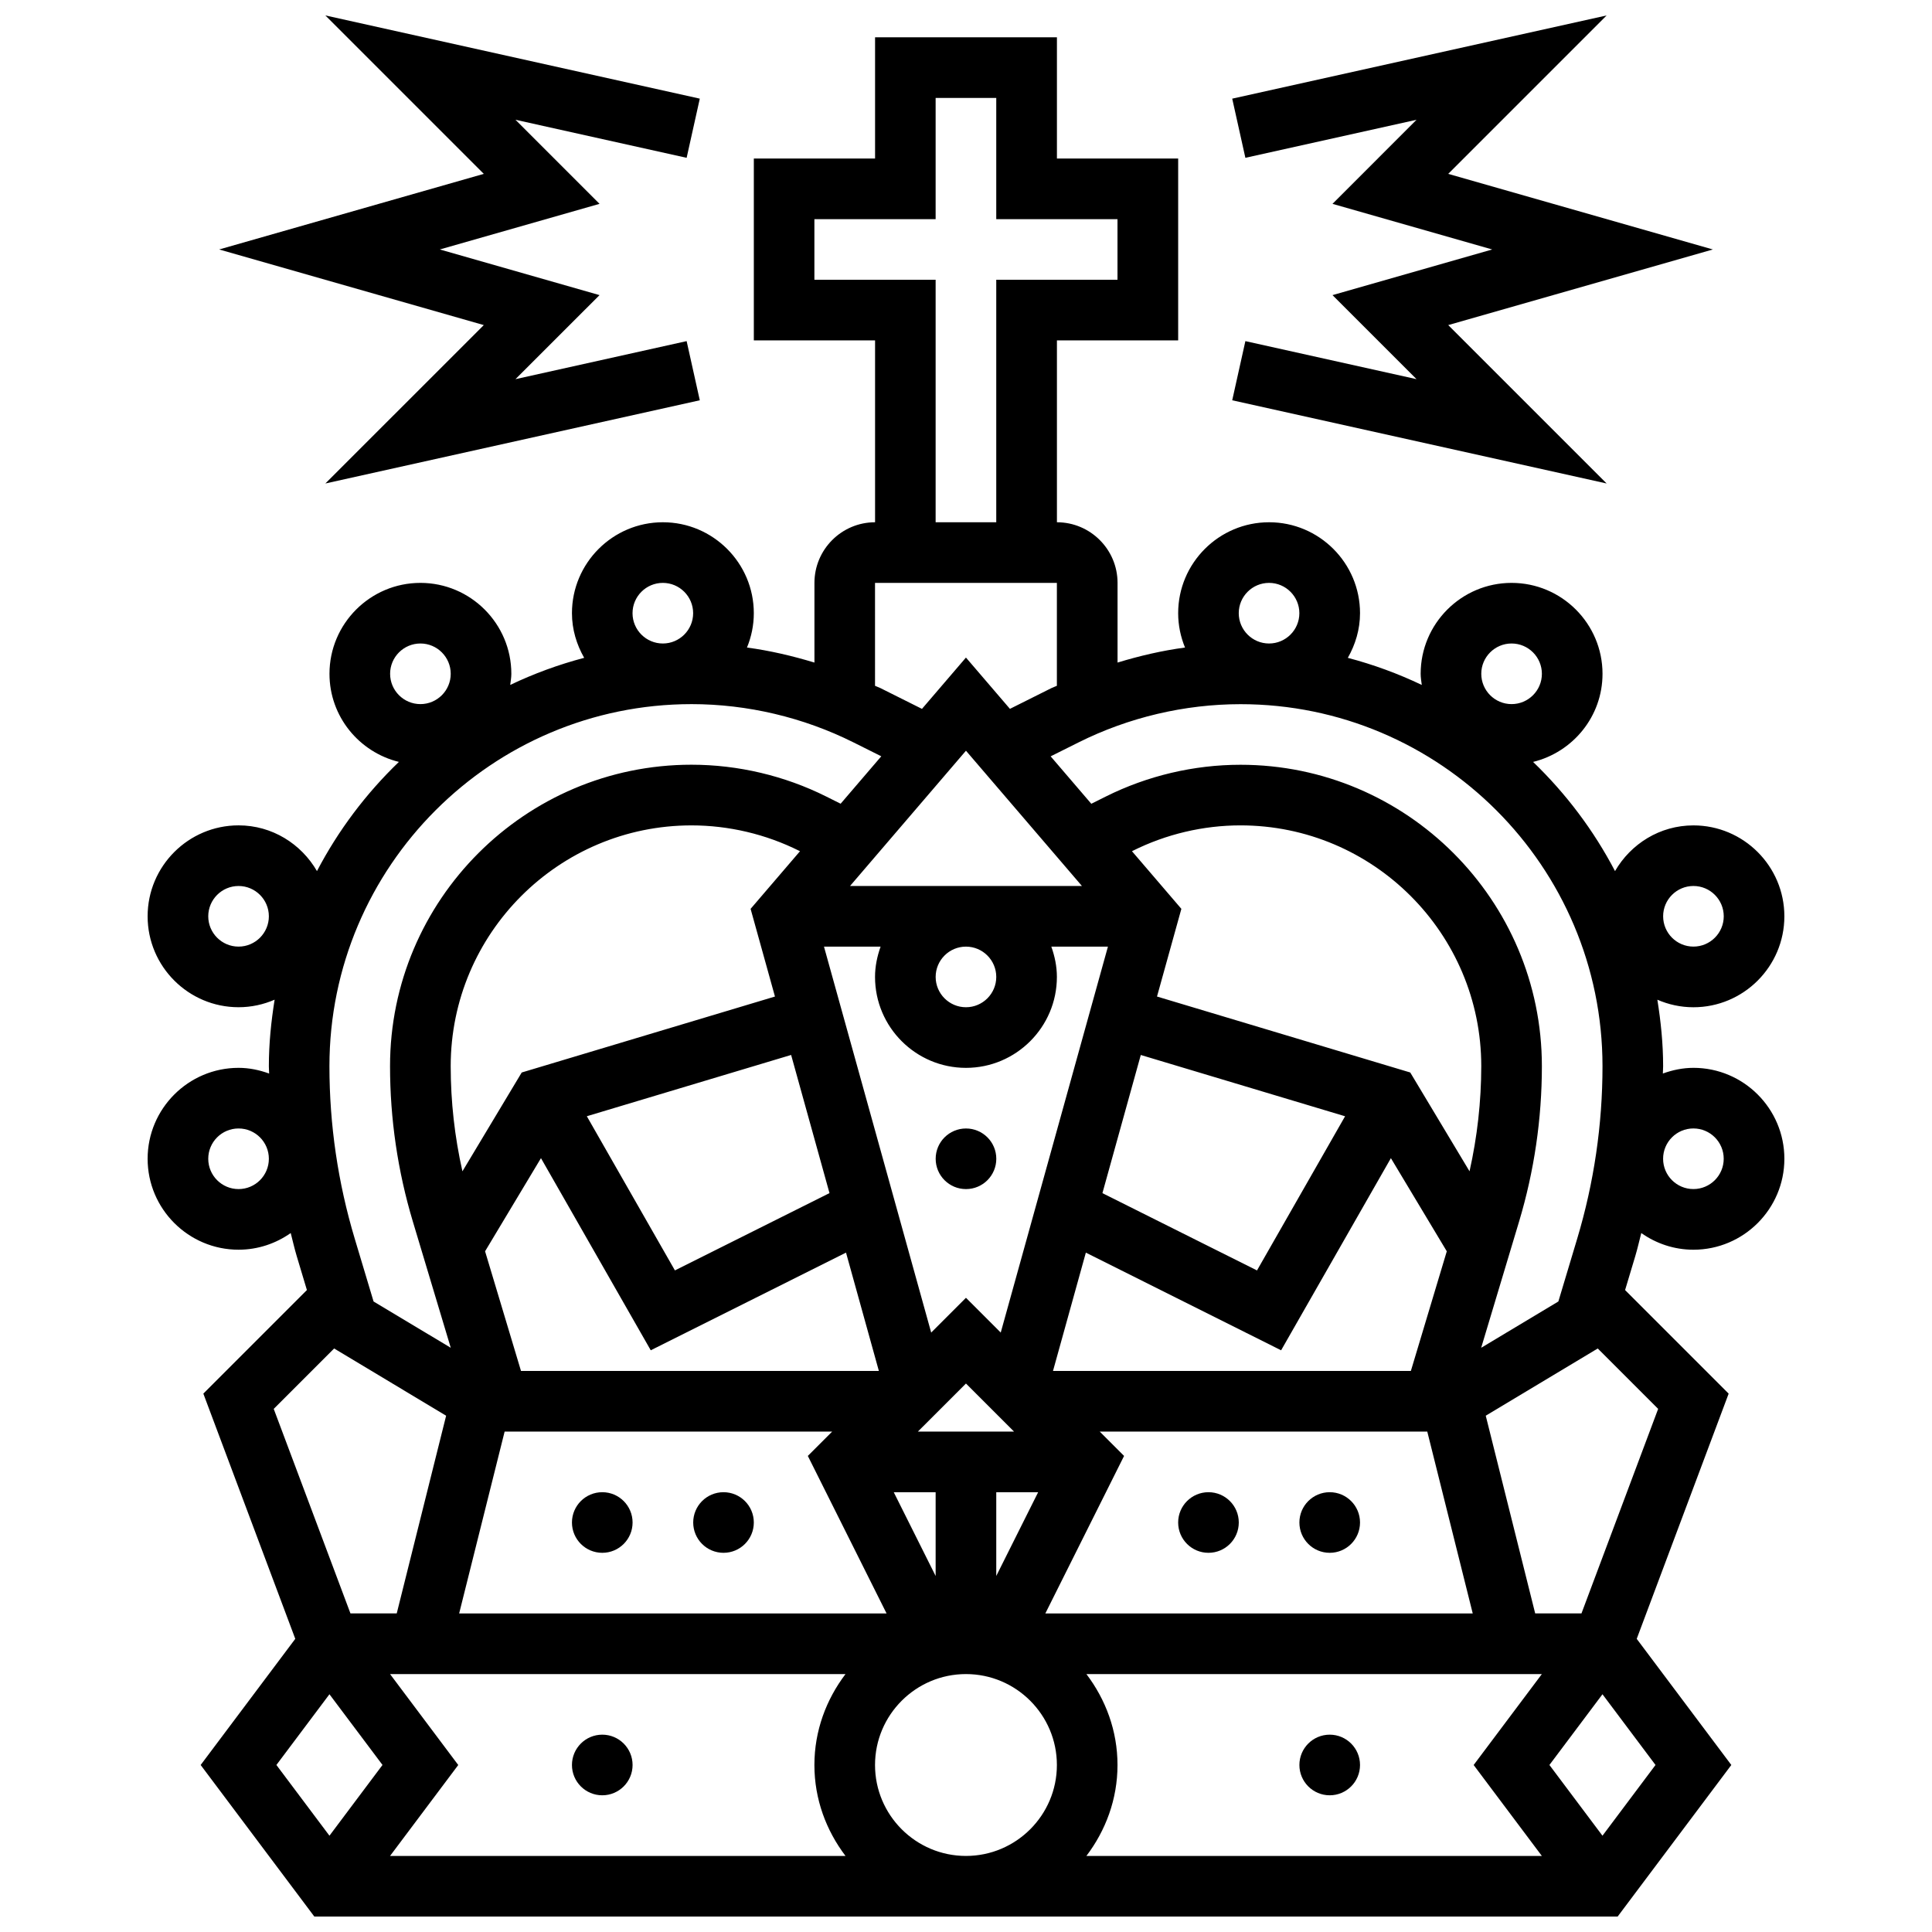 <?xml version="1.0" encoding="UTF-8"?>
<!-- Uploaded to: ICON Repo, www.iconrepo.com, Generator: ICON Repo Mixer Tools -->
<svg width="800px" height="800px" version="1.1" viewBox="144 144 512 512" xmlns="http://www.w3.org/2000/svg">
 <defs>
  <clipPath id="c">
   <path d="m202 148.09h128v124.91h-128z"/>
  </clipPath>
  <clipPath id="b">
   <path d="m183 153h434v498.9h-434z"/>
  </clipPath>
  <clipPath id="a">
   <path d="m470 148.09h128v124.91h-128z"/>
  </clipPath>
 </defs>
 <path d="m408.03 451.09c0 4.438-3.598 8.031-8.031 8.031-4.438 0-8.035-3.594-8.035-8.031s3.598-8.031 8.035-8.031c4.434 0 8.031 3.594 8.031 8.031"/>
 <path d="m311.64 611.74c0 4.434-3.598 8.031-8.031 8.031-4.438 0-8.035-3.598-8.035-8.031 0-4.438 3.598-8.035 8.035-8.035 4.434 0 8.031 3.598 8.031 8.035"/>
 <path d="m311.64 547.48c0 4.438-3.598 8.031-8.031 8.031-4.438 0-8.035-3.594-8.035-8.031s3.598-8.031 8.035-8.031c4.434 0 8.031 3.594 8.031 8.031"/>
 <path d="m343.77 547.48c0 4.438-3.594 8.031-8.031 8.031s-8.031-3.594-8.031-8.031 3.594-8.031 8.031-8.031 8.031 3.594 8.031 8.031"/>
 <g clip-path="url(#c)">
  <path d="m272.21 230.15-41.984 41.98 99.227-22.051-3.488-15.68-45.359 10.082 22.277-22.273-42.324-12.098 42.324-12.09-22.277-22.281 45.359 10.082 3.488-15.68-99.227-22.051 41.984 41.984-70.129 20.035z"/>
 </g>
 <path d="m504.42 611.74c0 4.434-3.598 8.031-8.031 8.031-4.438 0-8.035-3.598-8.035-8.031 0-4.438 3.598-8.035 8.035-8.035 4.434 0 8.031 3.598 8.031 8.035"/>
 <path d="m504.42 547.48c0 4.438-3.598 8.031-8.031 8.031-4.438 0-8.035-3.594-8.035-8.031s3.598-8.031 8.035-8.031c4.434 0 8.031 3.594 8.031 8.031"/>
 <path d="m472.29 547.48c0 4.438-3.598 8.031-8.035 8.031-4.434 0-8.031-3.594-8.031-8.031s3.598-8.031 8.031-8.031c4.438 0 8.035 3.594 8.035 8.031"/>
 <g clip-path="url(#b)">
  <path d="m592.78 426.99c-2.859 0-5.559 0.586-8.105 1.504 0.008-0.652 0.07-1.297 0.07-1.945 0-6.008-0.609-11.863-1.527-17.617 2.934 1.277 6.16 2 9.559 2 13.285 0 24.098-10.812 24.098-24.098 0-13.285-10.812-24.098-24.098-24.098-8.906 0-16.609 4.906-20.781 12.113-5.648-10.805-13.004-20.547-21.711-28.934 10.531-2.586 18.398-12.031 18.398-23.348 0-13.285-10.812-24.098-24.098-24.098-13.285 0-24.098 10.812-24.098 24.098 0 1.012 0.176 1.969 0.297 2.949-6.242-2.981-12.789-5.391-19.598-7.18 1.996-3.516 3.234-7.516 3.234-11.836 0-13.285-10.812-24.098-24.098-24.098-13.285 0-24.098 10.812-24.098 24.098 0 3.223 0.66 6.289 1.816 9.102-6.066 0.812-12.023 2.199-17.879 3.984v-21.117c0-8.859-7.207-16.066-16.066-16.066v-48.195h32.129v-48.195h-32.129v-32.129h-48.195v32.129h-32.129v48.195h32.129v48.195c-8.859 0-16.066 7.207-16.066 16.066v21.117c-5.856-1.773-11.816-3.172-17.879-3.984 1.156-2.812 1.812-5.879 1.812-9.102 0-13.285-10.812-24.098-24.098-24.098s-24.098 10.812-24.098 24.098c0 4.32 1.238 8.32 3.238 11.832-6.812 1.793-13.359 4.199-19.598 7.18 0.117-0.973 0.297-1.934 0.297-2.945 0-13.285-10.812-24.098-24.098-24.098-13.285 0-24.098 10.812-24.098 24.098 0 11.316 7.863 20.766 18.395 23.344-8.707 8.379-16.066 18.129-21.711 28.934-4.172-7.207-11.875-12.117-20.781-12.117-13.285 0-24.098 10.812-24.098 24.098s10.812 24.098 24.098 24.098c3.398 0 6.625-0.723 9.559-2-0.918 5.762-1.527 11.617-1.527 17.625 0 0.652 0.062 1.301 0.074 1.953-2.547-0.926-5.246-1.512-8.105-1.512-13.285 0-24.098 10.812-24.098 24.098s10.812 24.098 24.098 24.098c5.148 0 9.902-1.656 13.824-4.418 0.531 2.047 0.988 4.106 1.598 6.137l2.691 8.973-27.445 27.445 24.363 64.984-25.074 33.434 30.121 40.164h345.4l30.121-40.164-25.07-33.43 24.363-64.984-27.445-27.445 2.691-8.973c0.609-2.023 1.066-4.09 1.598-6.137 3.918 2.762 8.676 4.418 13.824 4.418 13.285 0 24.098-10.812 24.098-24.098 0.004-13.289-10.809-24.102-24.094-24.102zm0-48.195c4.434 0 8.031 3.606 8.031 8.031s-3.598 8.031-8.031 8.031-8.031-3.606-8.031-8.031c-0.004-4.426 3.598-8.031 8.031-8.031zm-48.195-64.262c4.434 0 8.031 3.606 8.031 8.031 0 4.426-3.598 8.031-8.031 8.031-4.434 0-8.031-3.606-8.031-8.031-0.004-4.422 3.598-8.031 8.031-8.031zm-289.17 0c4.434 0 8.031 3.606 8.031 8.031 0 4.426-3.598 8.031-8.031 8.031-4.434 0-8.031-3.606-8.031-8.031-0.004-4.422 3.598-8.031 8.031-8.031zm-48.195 80.328c-4.434 0-8.031-3.606-8.031-8.031s3.598-8.031 8.031-8.031 8.031 3.606 8.031 8.031c0 4.422-3.598 8.031-8.031 8.031zm0 64.258c-4.434 0-8.031-3.598-8.031-8.031s3.598-8.031 8.031-8.031 8.031 3.598 8.031 8.031-3.598 8.031-8.031 8.031zm361.46-32.57c0 15.504-2.258 30.902-6.715 45.746l-4.981 16.609-20.457 12.273 10.059-33.504c3.996-13.34 6.027-27.188 6.027-41.125 0-44.043-35.832-79.875-79.875-79.875-12.34 0-24.684 2.914-35.723 8.434l-3.809 1.902-10.773-12.57 7.398-3.695c13.254-6.625 28.09-10.129 42.91-10.129 52.898-0.016 95.938 43.031 95.938 95.934zm-305.24 0c0-35.184 28.621-63.812 63.812-63.812 9.855 0 19.719 2.328 28.539 6.738l0.219 0.105-13.094 15.277 6.457 23.238-67.113 20.129-15.711 26.188c-2.059-9.141-3.109-18.473-3.109-27.863zm136.55-83.602 30.734 35.848h-61.457zm-117.92 164.37-9.52-31.711 14.812-24.684 29.094 50.918 51.746-25.883 8.707 31.359zm125.95-104.42c0 4.426-3.598 8.031-8.031 8.031s-8.031-3.606-8.031-8.031 3.598-8.031 8.031-8.031 8.031 3.606 8.031 8.031zm-8.031 24.098c13.285 0 24.098-10.812 24.098-24.098 0-2.828-0.578-5.512-1.477-8.031h15.004l-28.41 102.28-9.215-9.215-9.215 9.215-28.41-102.28h15.004c-0.898 2.523-1.477 5.207-1.477 8.031 0 13.285 10.809 24.098 24.098 24.098zm-12.742 96.391 12.742-12.738 12.738 12.738zm59.074-99.805 54.141 16.242-23.344 40.855-40.965-20.484zm-82.496 36.605-40.965 20.484-23.344-40.855 54.141-16.242zm28.129 79.266v22.203l-11.102-22.203zm16.066 0h11.102l-11.102 22.199zm23.742-63.492 51.746 25.883 29.094-50.918 14.812 24.684-9.52 31.711h-94.84zm101.68-21.551-15.711-26.188-67.113-20.129 6.457-23.238-13.094-15.277 0.219-0.105c8.82-4.41 18.684-6.738 28.539-6.738 35.191 0 63.812 28.629 63.812 63.812-0.012 9.398-1.062 18.73-3.109 27.863zm-255.71 68.977h86.801l-6.449 6.449 20.867 41.746h-113.27zm90.336 64.262c-5.102 6.731-8.242 15.02-8.242 24.098 0 9.078 3.141 17.367 8.242 24.098h-120.7l18.074-24.098-18.074-24.098zm7.824 24.098c0-13.285 10.812-24.098 24.098-24.098s24.098 10.812 24.098 24.098c0 13.285-10.812 24.098-24.098 24.098-13.289 0-24.098-10.812-24.098-24.098zm56.016-24.098h120.7l-18.074 24.098 18.074 24.098h-120.7c5.102-6.731 8.242-15.02 8.242-24.098 0-9.078-3.141-17.367-8.242-24.098zm-10.883-16.066 20.867-41.746-6.449-6.449h86.801l12.047 48.195zm59.289-273.11c4.434 0 8.031 3.606 8.031 8.031 0 4.426-3.598 8.031-8.031 8.031-4.434 0-8.031-3.606-8.031-8.031 0-4.426 3.598-8.031 8.031-8.031zm-120.49-80.328v-16.066h32.129v-32.129h16.066v32.129h32.129v16.066h-32.129v64.262h-16.066v-64.262zm16.066 80.328h48.195v27.27c-0.473 0.227-0.98 0.387-1.453 0.617l-10.988 5.496-11.656-13.594-11.656 13.598-10.988-5.496c-0.473-0.234-0.98-0.395-1.453-0.617zm-56.23 0c4.434 0 8.031 3.606 8.031 8.031 0 4.426-3.598 8.031-8.031 8.031s-8.031-3.606-8.031-8.031c0-4.426 3.598-8.031 8.031-8.031zm7.582 32.129c14.82 0 29.648 3.504 42.91 10.129l7.398 3.695-10.773 12.57-3.809-1.902c-11.035-5.519-23.383-8.434-35.723-8.434-44.043 0.008-79.879 35.84-79.879 79.891 0 13.938 2.031 27.785 6.031 41.125l10.059 33.504-20.457-12.273-4.981-16.609c-4.461-14.855-6.715-30.254-6.715-45.746 0-52.902 43.035-95.949 95.938-95.949zm-110.7 186.77 16.008-16.008 29.68 17.816-13.09 52.395h-12.266zm14.766 75.625 14.059 18.738-14.059 18.75-14.059-18.746zm351.42 18.742-14.055 18.746-14.059-18.746 14.059-18.742zm-19.621-40.164h-12.266l-13.102-52.395 29.68-17.816 16.008 16.008zm29.664-112.46c-4.434 0-8.031-3.598-8.031-8.031s3.598-8.031 8.031-8.031 8.031 3.598 8.031 8.031-3.598 8.031-8.031 8.031z"/>
 </g>
 <g clip-path="url(#a)">
  <path d="m470.55 250.08 99.227 22.051-41.984-41.98 70.133-20.039-70.133-20.035 41.984-41.984-99.227 22.051 3.488 15.68 45.359-10.082-22.273 22.281 42.324 12.09-42.324 12.098 22.273 22.273-45.359-10.082z"/>
 </g>
</svg>